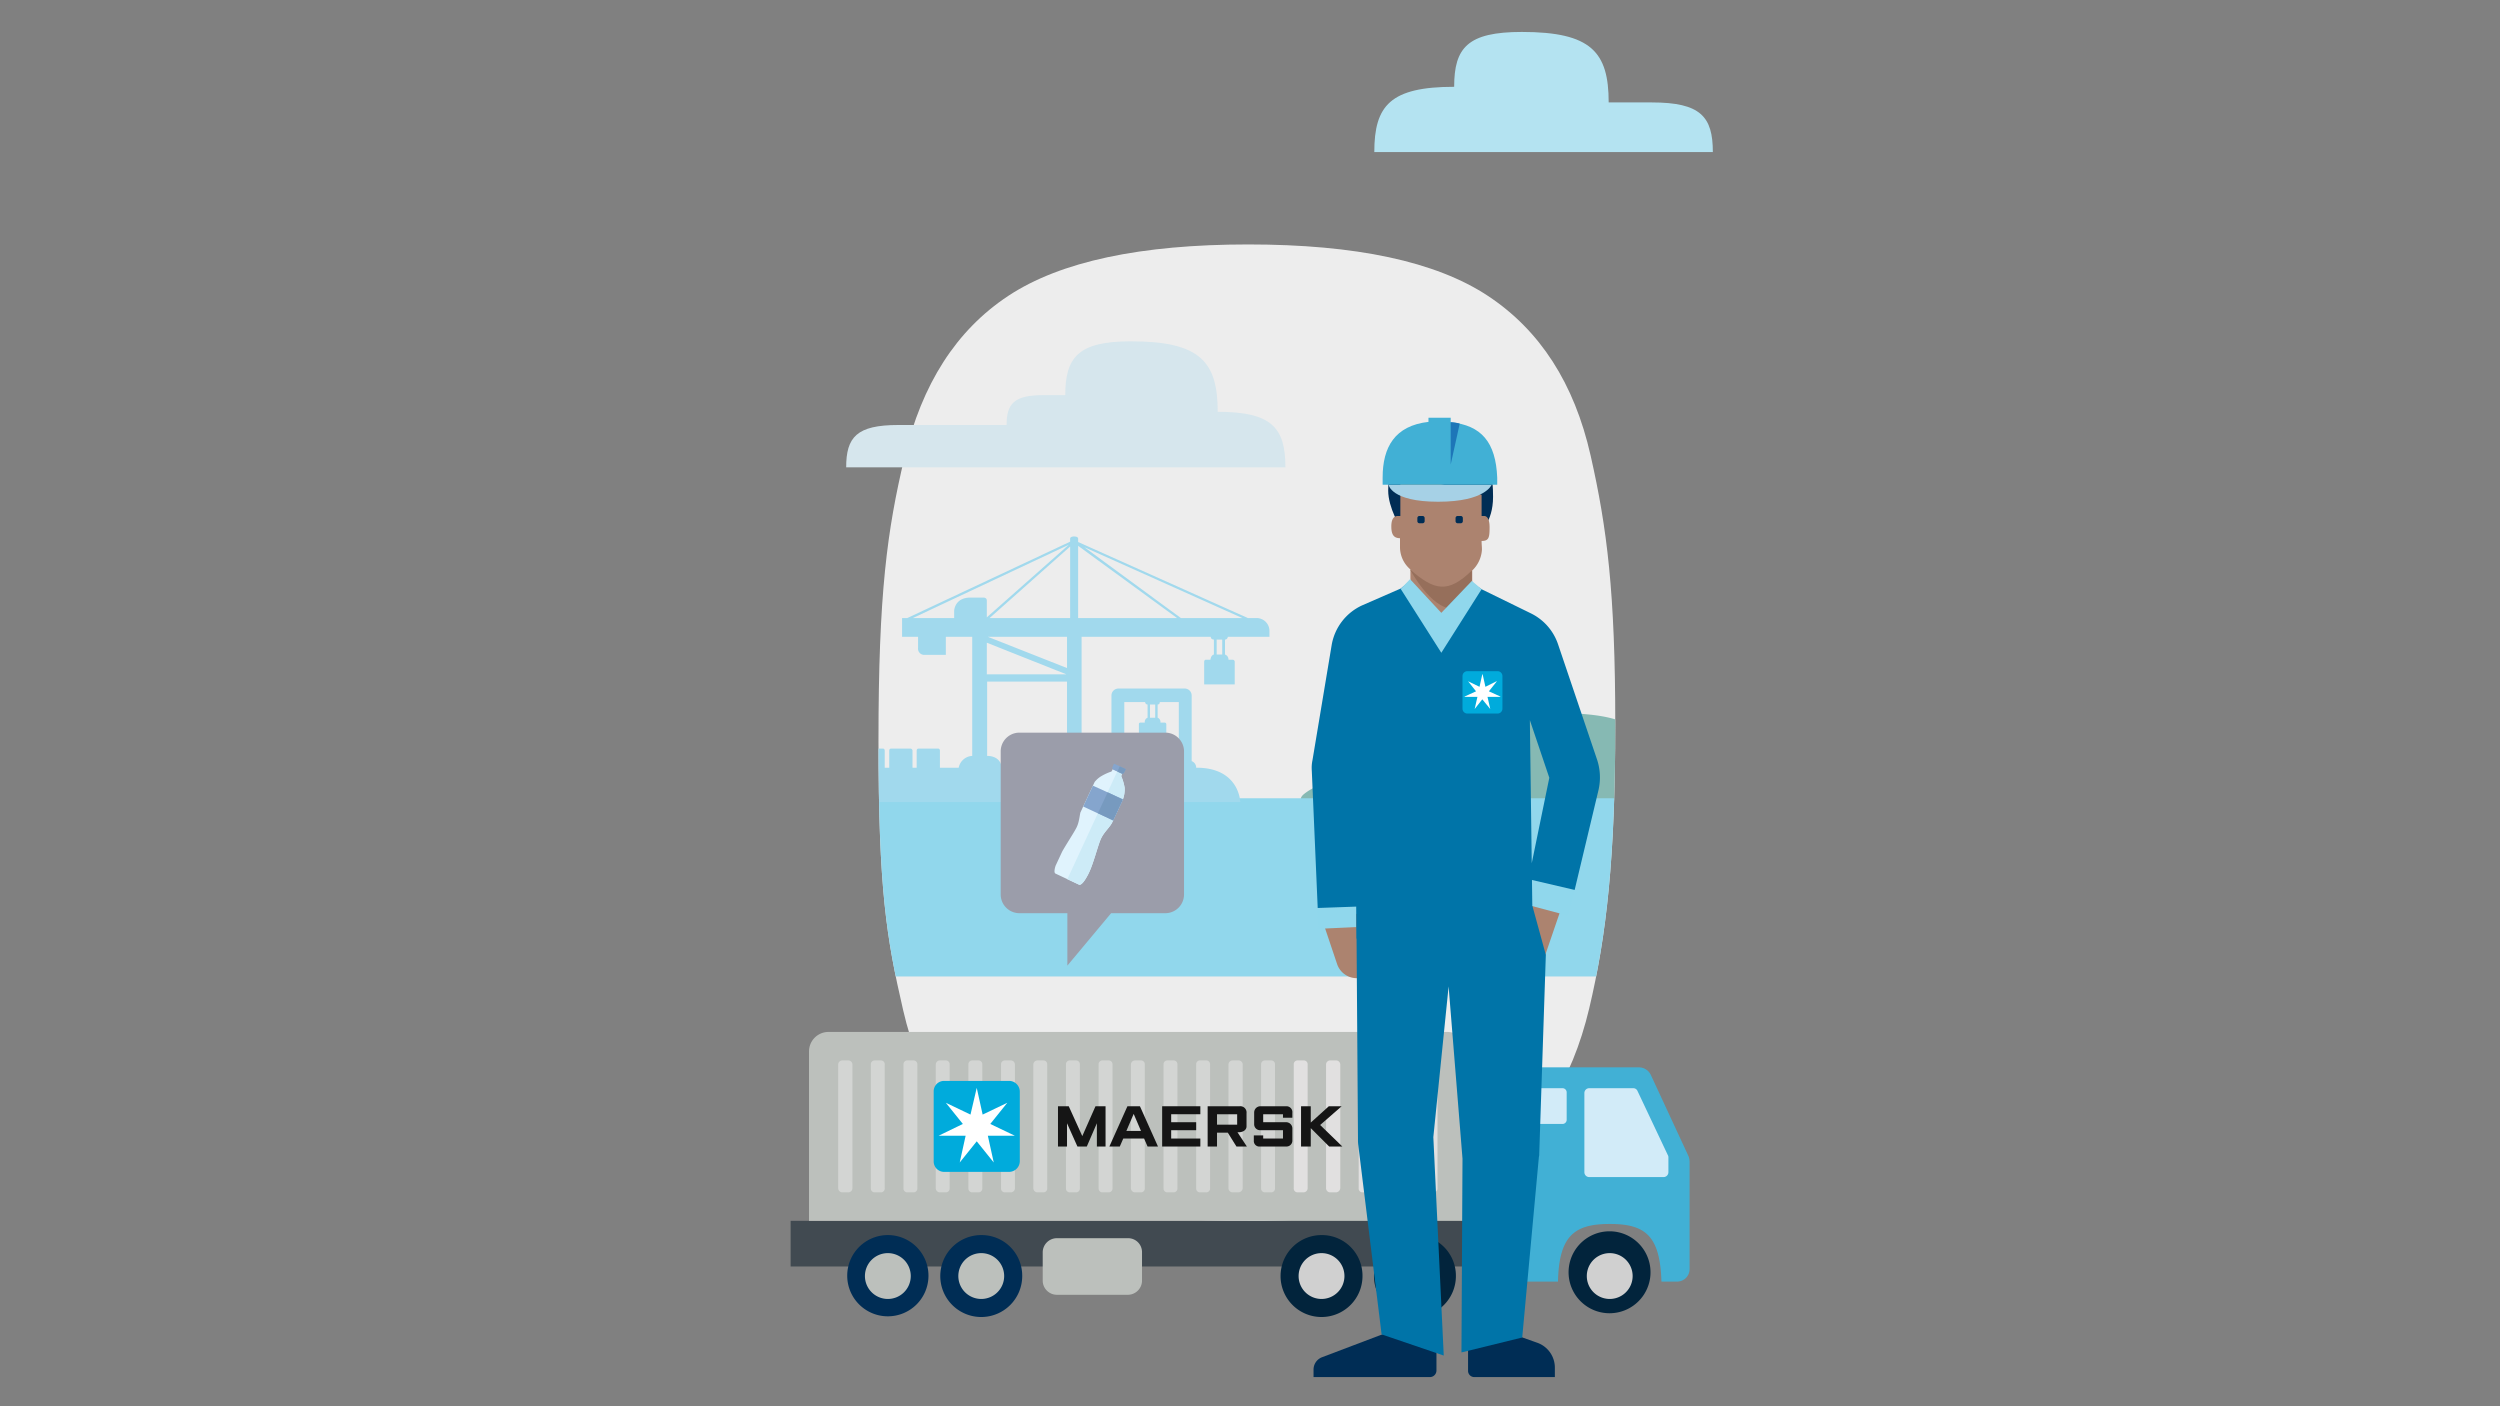<svg id="Layer_1" data-name="Layer 1" xmlns="http://www.w3.org/2000/svg" xmlns:xlink="http://www.w3.org/1999/xlink" viewBox="0 0 720 405"><rect x="0" y="0" width="720" height="405" fill="#808080" stroke="none"/><defs><style>.cls-1{fill:none;}.cls-2{fill:#ededed;}.cls-3{clip-path:url(#clip-path);}.cls-4{fill:#86b9b3;}.cls-5{fill:#91d7ec;}.cls-6{fill:#a1d9ed;}.cls-7{fill:#414a51;}.cls-8{fill:#41b0d5;}.cls-9{fill:#bcc0bc;}.cls-10{fill:#d3d5d3;}.cls-11{fill:#e1e0e0;}.cls-12{fill:#151515;}.cls-13{fill:#00abdc;}.cls-14{fill:#fff;}.cls-15{fill:#d2ebf8;}.cls-16{fill:#002d55;}.cls-17{fill:#02243c;}.cls-18{fill:#d0d0d0;}.cls-19{fill:#ac836f;}.cls-20{fill:#966f5b;}.cls-21{fill:#90d7ec;}.cls-22{fill:#0074a8;}.cls-23{fill:#a6d1e6;}.cls-24{fill:#1d76b8;}.cls-25{fill:#b4e3f1;}.cls-26{fill:#d6e6ed;}.cls-27{fill:#9b9daa;}.cls-28{clip-path:url(#clip-path-4);}.cls-29{fill:#e0f3fd;}.cls-30{fill:#cdebf7;}.cls-31{fill:#85a5cd;}.cls-32{fill:#779abf;}</style><clipPath id="clip-path"><path class="cls-1" d="M465.2,208.7c0-38.3-2.4-56.7-7.1-77.5s-14.6-36.1-29.6-46-38-14.8-69-14.8-54.1,4.9-69.1,14.8-24.9,25.4-29.9,46.5-7.5,39-7.5,81.7,2.3,56.7,7.1,77.5,14.5,36.1,29.5,46,38,14.8,69.1,14.8,54-4.9,69-14.8,25-25.4,30-46.5S465.2,246.9,465.2,208.7Z"/></clipPath><clipPath id="clip-path-4"><rect class="cls-1" x="296.8" y="232.2" width="36.2" height="9.68" transform="translate(-32.9 422.4) rotate(-65)"/></clipPath></defs><title>growing-with-the-curve_720x405_2</title><path class="cls-2" d="M465.2,208.7c0-38.3-2.4-56.7-7.1-77.5s-14.6-36.1-29.6-46-38-14.8-69-14.8-54.1,4.9-69.1,14.8-24.9,25.4-29.9,46.5-7.5,39-7.5,81.7,2.3,56.7,7.1,77.5,14.5,36.1,29.5,46,38,14.8,69.1,14.8,54-4.9,69-14.8,25-25.4,30-46.5S465.2,246.9,465.2,208.7Z"/><g class="cls-3"><path class="cls-4" d="M528.2,229c-4.8-4.5-13.3-9.4-27-9.4-6.2-6.6-15.7-7.1-30.5-7.1,0-3.2-2.8-7.2-24.2-7.2s-23.8,4.7-23.8,10.8c-29.9,0-31.3,3.6-31.3,8.3-8.4,0-13.3,2.1-16.1,4.5-.6.6-.8,1.1-.6,1.6H529.1a2,2,0,0,0-.9-1.5"/></g><g class="cls-3"><rect class="cls-5" x="250.7" y="229.9" width="218.5" height="51.32"/></g><g class="cls-3"><path class="cls-6" d="M320.1,200.3v18.8a2,2,0,0,0-1.5,1.9h-3.3c-.1-2.2-1.8-3.2-3.8-3.4V183.4h37.2c0,.8.9.8.9.8v4.3c-.7.2-.9.9-1,1.5h-1.3c-.5,0-.5.6-.5.6v6.5h8.8v-6.5a.6.6,0,0,0-.6-.6h-1.2a1.5,1.5,0,0,0-1-1.5v-4.3a.8.8,0,0,0,.8-.8h12v-1.7a3.7,3.7,0,0,0-3.7-3.7h-2.5l-48.9-21.9v-1c0-.8-2.3-.8-2.3,0v.9l-46.9,22h-1.5v5.4h4.6v3.2a1.8,1.8,0,0,0,2,2h6v-5.2H280v34.3a4.2,4.2,0,0,0-3.9,3.4h-5.4v-4.9s0-.6-.5-.6h-5.7c-.5,0-.5.6-.5.6v4.9h-1.2v-4.9a.6.6,0,0,0-.6-.6h-5.6c-.5,0-.5.6-.5.6v4.9h-1.3v-4.9s0-.6-.5-.6h-5.6a.5.5,0,0,0-.6.5v5h-8.4c-11.9,0-12.7,9.9-12.7,9.9H357.2s-.2-9.9-12.6-9.9h-.1a2,2,0,0,0-1.3-1.9V200.3a2,2,0,0,0-2-2H322.1A2,2,0,0,0,320.1,200.3Zm12.6,6.4h-1.5v-3.8h1.5Zm-8.9-4.5h6a.7.7,0,0,0,.7.7v3.8a1.3,1.3,0,0,0-.8,1.4h-1.2c-.5,0-.5.4-.5.4v5.9h7.9v-5.8a.5.5,0,0,0-.5-.5h-1.2a1.3,1.3,0,0,0-.8-1.4v-3.8a.6.6,0,0,0,.6-.7h5.5v16.9A1.9,1.9,0,0,0,338,221H325.2a2,2,0,0,0-1.4-1.9V202.2Zm-39.6-5.9h23.1v21.4h-.2a4.1,4.1,0,0,0-4.1,3.4H288.5c-.2-2.3-2-3.4-4.2-3.4V196.3Zm0-11.2,22.9,9.1H284.2Zm.3-1.7h22.8v9Zm23.3-26.5-23.6,20.9V173s.1-.9-1-.9h-3.7c-4.6,0-4.7,3.8-4.7,3.8V178H262.9Zm.4,21.1H285l23.2-20.6Zm42.2,6.2H352v4.3h-1.6ZM340.1,178l-27.8-20.4L357.8,178Zm-29.6,0V157.2L339,178Z"/><path class="cls-1" d="M284.2,173s.1-.9-1-.9h-3.7c-4.6,0-4.7,3.8-4.7,3.8V178H262.9l44.9-21.1-23.5,20.9V173Z"/><polygon class="cls-1" points="307.3 183.4 307.3 192.4 284.5 183.4 307.3 183.4"/><polygon class="cls-1" points="284.2 194.2 284.2 185.1 307.1 194.2 284.2 194.2"/><path class="cls-1" d="M307.3,217.7h-.2a4.1,4.1,0,0,0-4.1,3.4H288.5c-.2-2.3-2-3.4-4.2-3.4V196.3h23v21.4Z"/><rect class="cls-1" x="331.2" y="202.9" width="1.4" height="3.77"/><path class="cls-1" d="M330.5,202.9v3.8a1.3,1.3,0,0,0-.8,1.4h-1.2c-.5,0-.5.4-.5.4v5.9h7.9v-5.8a.5.5,0,0,0-.5-.5h-1.2a1.3,1.3,0,0,0-.8-1.4v-3.8a.6.6,0,0,0,.6-.7h5.5v16.9A1.9,1.9,0,0,0,338,221H325.2a2,2,0,0,0-1.4-1.9V202.2h6A.7.7,0,0,0,330.5,202.9Z"/><polygon class="cls-1" points="310.5 157.2 339 178 310.5 178 310.5 157.2"/><polygon class="cls-1" points="357.8 178 340.1 178 312.3 157.6 357.8 178"/><polygon class="cls-1" points="308.2 157.4 308.2 178 285 178 308.2 157.4"/></g><rect class="cls-7" x="227.7" y="351.6" width="201.6" height="13.15"/><path class="cls-8" d="M486.3,333l-10.9-23.5a3.8,3.8,0,0,0-3.4-2.1H433a3.6,3.6,0,0,0-3.7,3.7v58h19.4c.3-13.2,4.7-16.6,14.9-16.6s14.5,3.3,14.9,16.6h4.4a3.6,3.6,0,0,0,3.7-3.7V334.6A4.5,4.5,0,0,0,486.3,333Z"/><path class="cls-9" d="M422.4,351.6V302.8a5.6,5.6,0,0,0-5.6-5.6H238.6a5.6,5.6,0,0,0-5.6,5.6v48.8Z"/><path class="cls-10" d="M244.3,343.4h-1.7a1.2,1.2,0,0,1-1.2-1.2V306.6a1.2,1.2,0,0,1,1.2-1.2h1.7a1.2,1.2,0,0,1,1.2,1.2v35.6A1.2,1.2,0,0,1,244.3,343.4Z"/><path class="cls-10" d="M253.7,343.4h-1.8a1.1,1.1,0,0,1-1.1-1.2V306.6a1.1,1.1,0,0,1,1.1-1.2h1.8a1.1,1.1,0,0,1,1.1,1.2v35.6A1.1,1.1,0,0,1,253.7,343.4Z"/><path class="cls-10" d="M263.1,343.4h-1.8a1.1,1.1,0,0,1-1.1-1.2V306.6a1.1,1.1,0,0,1,1.1-1.2h1.8a1.1,1.1,0,0,1,1.1,1.2v35.6A1.1,1.1,0,0,1,263.1,343.4Z"/><path class="cls-10" d="M272.4,343.4h-1.7a1.2,1.2,0,0,1-1.2-1.2V306.6a1.2,1.2,0,0,1,1.2-1.2h1.7a1.1,1.1,0,0,1,1.1,1.2v35.6A1.1,1.1,0,0,1,272.4,343.4Z"/><path class="cls-10" d="M281.8,343.4H280a1.1,1.1,0,0,1-1.1-1.2V306.6a1.1,1.1,0,0,1,1.1-1.2h1.8a1.1,1.1,0,0,1,1.1,1.2v35.6A1.1,1.1,0,0,1,281.8,343.4Z"/><path class="cls-10" d="M291.1,343.4h-1.7a1.1,1.1,0,0,1-1.1-1.2V306.6a1.1,1.1,0,0,1,1.1-1.2h1.7a1.2,1.2,0,0,1,1.2,1.2v35.6A1.2,1.2,0,0,1,291.1,343.4Z"/><path class="cls-10" d="M300.5,343.4h-1.7a1.2,1.2,0,0,1-1.2-1.2V306.6a1.2,1.2,0,0,1,1.2-1.2h1.7a1.1,1.1,0,0,1,1.1,1.2v35.6A1.1,1.1,0,0,1,300.5,343.4Z"/><path class="cls-10" d="M309.9,343.4h-1.8a1.1,1.1,0,0,1-1.1-1.2V306.6a1.1,1.1,0,0,1,1.1-1.2h1.8a1.1,1.1,0,0,1,1.1,1.2v35.6A1.1,1.1,0,0,1,309.9,343.4Z"/><path class="cls-10" d="M319.3,343.4h-1.8a1.1,1.1,0,0,1-1.1-1.2V306.6a1.1,1.1,0,0,1,1.1-1.2h1.8a1.1,1.1,0,0,1,1.1,1.2v35.6A1.1,1.1,0,0,1,319.3,343.4Z"/><path class="cls-10" d="M328.6,343.4h-1.7a1.2,1.2,0,0,1-1.2-1.2V306.6a1.2,1.2,0,0,1,1.2-1.2h1.7a1.1,1.1,0,0,1,1.1,1.2v35.6A1.1,1.1,0,0,1,328.6,343.4Z"/><path class="cls-10" d="M338,343.4h-1.8a1.1,1.1,0,0,1-1.1-1.2V306.6a1.1,1.1,0,0,1,1.1-1.2H338a1.1,1.1,0,0,1,1.1,1.2v35.6A1.1,1.1,0,0,1,338,343.4Z"/><path class="cls-10" d="M347.4,343.4h-1.8a1.1,1.1,0,0,1-1.1-1.2V306.6a1.1,1.1,0,0,1,1.1-1.2h1.8a1.1,1.1,0,0,1,1.1,1.2v35.6A1.1,1.1,0,0,1,347.4,343.4Z"/><path class="cls-10" d="M356.7,343.4H355a1.2,1.2,0,0,1-1.2-1.2V306.6a1.2,1.2,0,0,1,1.2-1.2h1.7a1.2,1.2,0,0,1,1.2,1.2v35.6A1.3,1.3,0,0,1,356.7,343.4Z"/><path class="cls-10" d="M366.1,343.4h-1.8a1.1,1.1,0,0,1-1.1-1.2V306.6a1.1,1.1,0,0,1,1.1-1.2h1.8a1.1,1.1,0,0,1,1.1,1.2v35.6A1.1,1.1,0,0,1,366.1,343.4Z"/><path class="cls-11" d="M375.4,343.4h-1.7a1.1,1.1,0,0,1-1.1-1.2V306.6a1.1,1.1,0,0,1,1.1-1.2h1.8a1.1,1.1,0,0,1,1.1,1.2v35.6A1.2,1.2,0,0,1,375.4,343.4Z"/><path class="cls-11" d="M384.8,343.4h-1.7a1.2,1.2,0,0,1-1.2-1.2V306.6a1.2,1.2,0,0,1,1.2-1.2h1.7a1.2,1.2,0,0,1,1.2,1.2v35.6A1.3,1.3,0,0,1,384.8,343.4Z"/><path class="cls-11" d="M394.2,343.4h-1.8a1.1,1.1,0,0,1-1.1-1.2V306.6a1.1,1.1,0,0,1,1.1-1.2h1.8a1.1,1.1,0,0,1,1.1,1.2v35.6A1.1,1.1,0,0,1,394.2,343.4Z"/><path class="cls-11" d="M403.5,343.4h-1.7a1.1,1.1,0,0,1-1.1-1.2V306.6a1.1,1.1,0,0,1,1.1-1.2h1.7a1.2,1.2,0,0,1,1.2,1.2v35.6A1.2,1.2,0,0,1,403.5,343.4Z"/><path class="cls-11" d="M412.9,343.4h-1.7a1.2,1.2,0,0,1-1.2-1.2V306.6a1.1,1.1,0,0,1,1.1-1.2h1.8a1.1,1.1,0,0,1,1.1,1.2v35.6A1.1,1.1,0,0,1,412.9,343.4Z"/><polygon class="cls-12" points="304.7 330.2 304.7 318.6 307.8 318.6 311.7 327.2 315.5 318.6 318.4 318.6 318.4 330.2 315.9 330.2 315.9 323.5 313 330.2 310.3 330.2 307.3 323.5 307.3 330.2 304.7 330.2"/><path class="cls-12" d="M322.5,330.2h-3l5.2-11.6h3.6l5.2,11.6h-3l-1-2.3h-6Zm6.1-4.5-2.1-4.9-2.1,4.9Z"/><polygon class="cls-12" points="334.7 330.2 334.7 318.6 345.7 318.6 345.7 320.9 337.3 320.9 337.3 323.2 344.5 323.2 344.5 325.5 337.3 325.5 337.3 327.9 345.7 327.9 345.7 330.2 334.7 330.2"/><path class="cls-12" d="M347.8,330.2V318.6H357a1.8,1.8,0,0,1,2,2v3.8c0,.9-.8,1.7-2.4,1.7h-.2l2.7,4.1h-3l-2.5-4h-3.1v4Zm2.7-6.3h5.8v-3h-5.8Z"/><path class="cls-12" d="M363.8,330.2h-.9a1.6,1.6,0,0,1-1.8-1.7V327h2.7v.9h5.7v-2.4H363a1.7,1.7,0,0,1-1.8-1.7v-3.4a1.8,1.8,0,0,1,1.8-1.8h7.5a1.7,1.7,0,0,1,1.7,1.9v1.4h-2.7v-1h-5.7v2.3h6.5a1.8,1.8,0,0,1,1.9,1.9v3.3a1.7,1.7,0,0,1-1.8,1.8Z"/><polygon class="cls-12" points="374.7 330.2 374.7 318.6 377.5 318.6 377.5 323.3 382.7 318.6 386.4 318.6 380.2 324 386.6 330.2 382.8 330.2 377.5 324.9 377.5 330.2 374.7 330.2"/><path class="cls-13" d="M293.7,334.5a3.1,3.1,0,0,1-3,3H271.9a3,3,0,0,1-3-3V314.3a3,3,0,0,1,3-3h18.8a3.1,3.1,0,0,1,3,3Z"/><polygon class="cls-14" points="285.2 323.7 290.1 317.6 290.1 317.6 283 321 281.3 313.3 281.3 313.3 279.5 321 272.4 317.6 272.4 317.6 277.3 323.7 270.3 327.1 270.3 327.1 278.1 327.1 276.4 334.8 276.4 334.8 281.3 328.7 286.2 334.8 286.2 334.8 284.5 327.1 292.3 327.1 292.3 327.1 285.2 323.7"/><path class="cls-15" d="M451.2,322.6a1.2,1.2,0,0,1-1.2,1.1h-7.5a1.1,1.1,0,0,1-1.1-1.1v-8a1.1,1.1,0,0,1,1.1-1.2H450a1.2,1.2,0,0,1,1.2,1.2Z"/><path class="cls-16" d="M267.4,367.5a11.7,11.7,0,1,1-11.7-11.8,11.7,11.7,0,0,1,11.7,11.8"/><path class="cls-9" d="M262.3,367.5a6.6,6.6,0,1,1-6.6-6.6,6.6,6.6,0,0,1,6.6,6.6"/><path class="cls-16" d="M294.4,367.5a11.8,11.8,0,1,1-11.8-11.8,11.7,11.7,0,0,1,11.8,11.8"/><path class="cls-9" d="M289.2,367.5a6.6,6.6,0,1,1-6.6-6.6,6.6,6.6,0,0,1,6.6,6.6"/><path class="cls-17" d="M392.4,367.5a11.8,11.8,0,1,1-11.8-11.8,11.7,11.7,0,0,1,11.8,11.8"/><path class="cls-18" d="M387.2,367.5a6.6,6.6,0,1,1-6.6-6.6,6.6,6.6,0,0,1,6.6,6.6"/><path class="cls-17" d="M419.3,367.5a11.8,11.8,0,1,1-11.8-11.8,11.7,11.7,0,0,1,11.8,11.8"/><path class="cls-18" d="M414.2,367.5a6.7,6.7,0,0,1-13.3,0,6.7,6.7,0,0,1,13.3,0"/><path class="cls-17" d="M475.3,367.5a11.8,11.8,0,0,1-23.5,0,11.8,11.8,0,1,1,23.5,0"/><path class="cls-18" d="M470.2,367.5a6.6,6.6,0,0,1-13.2,0,6.6,6.6,0,1,1,13.2,0"/><path class="cls-9" d="M324.8,372.9H304.4a4.1,4.1,0,0,1-4.1-4.1v-8.2a4.1,4.1,0,0,1,4.1-4h20.4a4,4,0,0,1,4.1,4v8.2A4.1,4.1,0,0,1,324.8,372.9Z"/><path class="cls-15" d="M479.1,339H457.7a1.4,1.4,0,0,1-1.4-1.4V314.8a1.4,1.4,0,0,1,1.4-1.4h12.7a1.3,1.3,0,0,1,1.2.8l8.7,18.4a1.4,1.4,0,0,1,.2.6v4.4A1.4,1.4,0,0,1,479.1,339Z"/><path class="cls-16" d="M399.8,141.3c0-10.4,4.1-14,15.6-14s14.6,4.4,14.6,15.8c0,7.5-4,10.3-4,10.3s-.4-8.9-.4-8.9l-20.9-4.3s-.2,12.7-.8,12.3-4.1-6.3-4.1-11.2"/><path class="cls-19" d="M403.3,136.3v12.3h-.7c-1.1,0-1.9.8-1.9,3s.6,3.4,2.5,3.4v2.5a8.4,8.4,0,0,0,3,6.5v3.7l8.9,12.2,8.9-11.8v-3.8a9,9,0,0,0,2.8-6c0-1-.1-1.4-.1-2.5,2.1,0,2.3-1,2.3-3.9s-1-3.3-1.6-3.3h-.7v-6.1Z"/><path class="cls-16" d="M409.7,150.7h-.9a.6.6,0,0,1-.6-.6v-.9a.6.6,0,0,1,.6-.6h.9a.6.6,0,0,1,.6.6v.9a.6.6,0,0,1-.6.6"/><path class="cls-16" d="M420.7,150.7h-.9a.6.6,0,0,1-.6-.6v-.9a.6.6,0,0,1,.6-.6h.9a.6.6,0,0,1,.6.6v.9a.6.6,0,0,1-.6.6"/><path class="cls-20" d="M423.9,164.3v3.8s-5.5,6.9-5.5,7.2c-6.4,0-12.3-11.3-12.3-11.3,7,6.1,10.9,7,17.8.3"/><path class="cls-19" d="M385.1,277.7l-3.8-11.3,10-3.4,5.8,16.9-4.4,1.5A6,6,0,0,1,385.1,277.7Z"/><rect class="cls-19" x="433" y="262.8" width="17.9" height="10.63" transform="translate(45 599.3) rotate(-71.1)"/><path class="cls-16" d="M413.7,387.5v7.2a1.9,1.9,0,0,1-2,1.9H378.3v-2.1a3.8,3.8,0,0,1,2.4-3.6l21.1-8Z"/><path class="cls-16" d="M447.8,393.9v2.7H424.7a1.8,1.8,0,0,1-1.9-1.9v-8.3l9.2-3.5,10.7,3.8A7.6,7.6,0,0,1,447.8,393.9Z"/><polygon class="cls-21" points="379.7 267.5 379.4 261.6 390.6 261.1 390.6 267 379.7 267.5"/><polygon class="cls-21" points="438.8 260.3 440.2 253.2 453.5 256.4 451.6 263.7 438.8 260.3"/><path class="cls-22" d="M390.6,257.5h49.8l4.8,17.5-1.9,57.3a2.8,2.8,0,0,1-.1.9l-4.8,52-17.5,4.3.3-55.8-4-49.6-4.4,43.4,3,62.9-17.9-6.1-6.7-54.4a10.9,10.9,0,0,1-.1-1.8l-.5-70.6"/><path class="cls-22" d="M441.3,260.6,429.6,267a7.8,7.8,0,0,1-11.2-4.8l-1-4-1.6,7.1a7.6,7.6,0,0,1-7.9,6l-17.2-1v-9.2l-11.2.4L377.8,222a10.8,10.8,0,0,1,.2-3.1l5.5-33a15.4,15.4,0,0,1,8.9-11.6l11-4.8,2.7-2.2,7.9,8.2,1.1,9.7,1.2-9.8,7.5-7.7,2.9,2,14.1,6.9a15.4,15.4,0,0,1,7.9,8.9L460,218.9a16.3,16.3,0,0,1,.4,8.5l-6.9,28.9-13.3-3.1,6-29.2-5.6-16.6Z"/><polygon class="cls-21" points="415.1 188 426.7 169.7 423.9 167.3 415.1 176.5 406.1 166.8 403.4 169.6 415.1 188"/><path class="cls-13" d="M432.7,204.1a1.4,1.4,0,0,1-1.4,1.4h-8.7a1.4,1.4,0,0,1-1.4-1.4v-9.4a1.4,1.4,0,0,1,1.4-1.4h8.7a1.4,1.4,0,0,1,1.4,1.4Z"/><polygon class="cls-14" points="428.8 199.1 431.1 196.2 431 196.2 427.8 197.8 427 194.2 426.9 194.2 426.1 197.8 422.8 196.2 422.8 196.2 425.1 199.1 421.8 200.6 421.8 200.7 425.5 200.7 424.7 204.2 424.7 204.2 426.9 201.4 429.2 204.2 429.2 204.2 428.4 200.7 432.1 200.7 432.1 200.6 428.8 199.1"/><path class="cls-23" d="M429.6,139.6H399.9s.7,4.9,14.3,4.9S429.6,139.6,429.6,139.6Z"/><path class="cls-8" d="M417.8,121.6v-1.3h-6.4v1.2c-9.7,1.1-13.2,7.3-13.2,16v2.1h33v-2C430.8,127.3,426.6,122.5,417.8,121.6Z"/><path class="cls-24" d="M417.8,121.6v12.2l2.6-11.8A10.2,10.2,0,0,0,417.8,121.6Z"/><path class="cls-25" d="M425.7,43.8H395.8c0-13.4,4.6-18.8,23-18.8h0c0-11.3,3.9-15.8,19.5-15.8,20,0,25,5.8,25,20.3h12.4c14.1,0,17.6,4.1,17.6,14.3h-80"/><path class="cls-26" d="M350.7,118.6c15.6,0,19.5,4.6,19.5,16H243.7c0-8.7,3-12.2,15-12.2h31.2c0-6.1,2.1-8.6,10.5-8.6h6.4c0-11,3.8-15.5,18.9-15.5C345.7,98.3,350.7,104.2,350.7,118.6Z"/><path class="cls-27" d="M293.6,211h42a5.4,5.4,0,0,1,5.4,5.4v41.3a5.4,5.4,0,0,1-5.4,5.3H320l-12.6,15.1V263H293.6a5.4,5.4,0,0,1-5.4-5.3V216.4A5.4,5.4,0,0,1,293.6,211Z"/><g class="cls-28"><path class="cls-29" d="M307.4,253.2h0l3.4,1.6c.3.1,1.1-.1,2.6-3s2.8-8.4,3.7-10.3,2.5-3.2,3.2-4.6l3.1-6.7a8.4,8.4,0,0,0,.5-3.3,14.4,14.4,0,0,0-1-3.4l.3-.7-1.4-.7-1.3-.6-.4.7a14.9,14.9,0,0,0-3.2,1.5,7.2,7.2,0,0,0-2.3,2.5l-3.1,6.6c-.6,1.4-.5,3.5-1.4,5.4s-4.2,6.6-5.5,9.6-.9,3.7-.6,3.8Z"/></g><g class="cls-28"><path class="cls-30" d="M307.4,253.2h0l3.4,1.6c.3.1,1.1-.1,2.6-3s2.8-8.4,3.7-10.3,2.5-3.2,3.2-4.6l3.1-6.7a8.4,8.4,0,0,0,.5-3.3,14.4,14.4,0,0,0-1-3.4l.3-.7-1.4-.7Z"/></g><g class="cls-28"><path class="cls-31" d="M323,222.8h0l-2.3-1.1c-.3-.2-.5-.5-.3-.8l.3-.7a.6.6,0,0,1,.8-.3l2.3,1.1a.6.6,0,0,1,.3.8l-.3.6a.7.7,0,0,1-.8.4"/></g><g class="cls-28"><path class="cls-32" d="M321.8,222.2h0l1.3.6a.5.5,0,0,0,.6-.2l.5-1a.9.9,0,0,0-.3-.6l-1.3-.5Z"/></g><g class="cls-28"><polygon class="cls-31" points="314.6 226.2 314.6 226.2 323.4 230.2 320.6 236.3 311.8 232.2 314.6 226.2"/></g><g class="cls-28"><polygon class="cls-32" points="319 228.2 319 228.2 323.4 230.3 320.6 236.3 316.2 234.2 319 228.2"/></g></svg>
